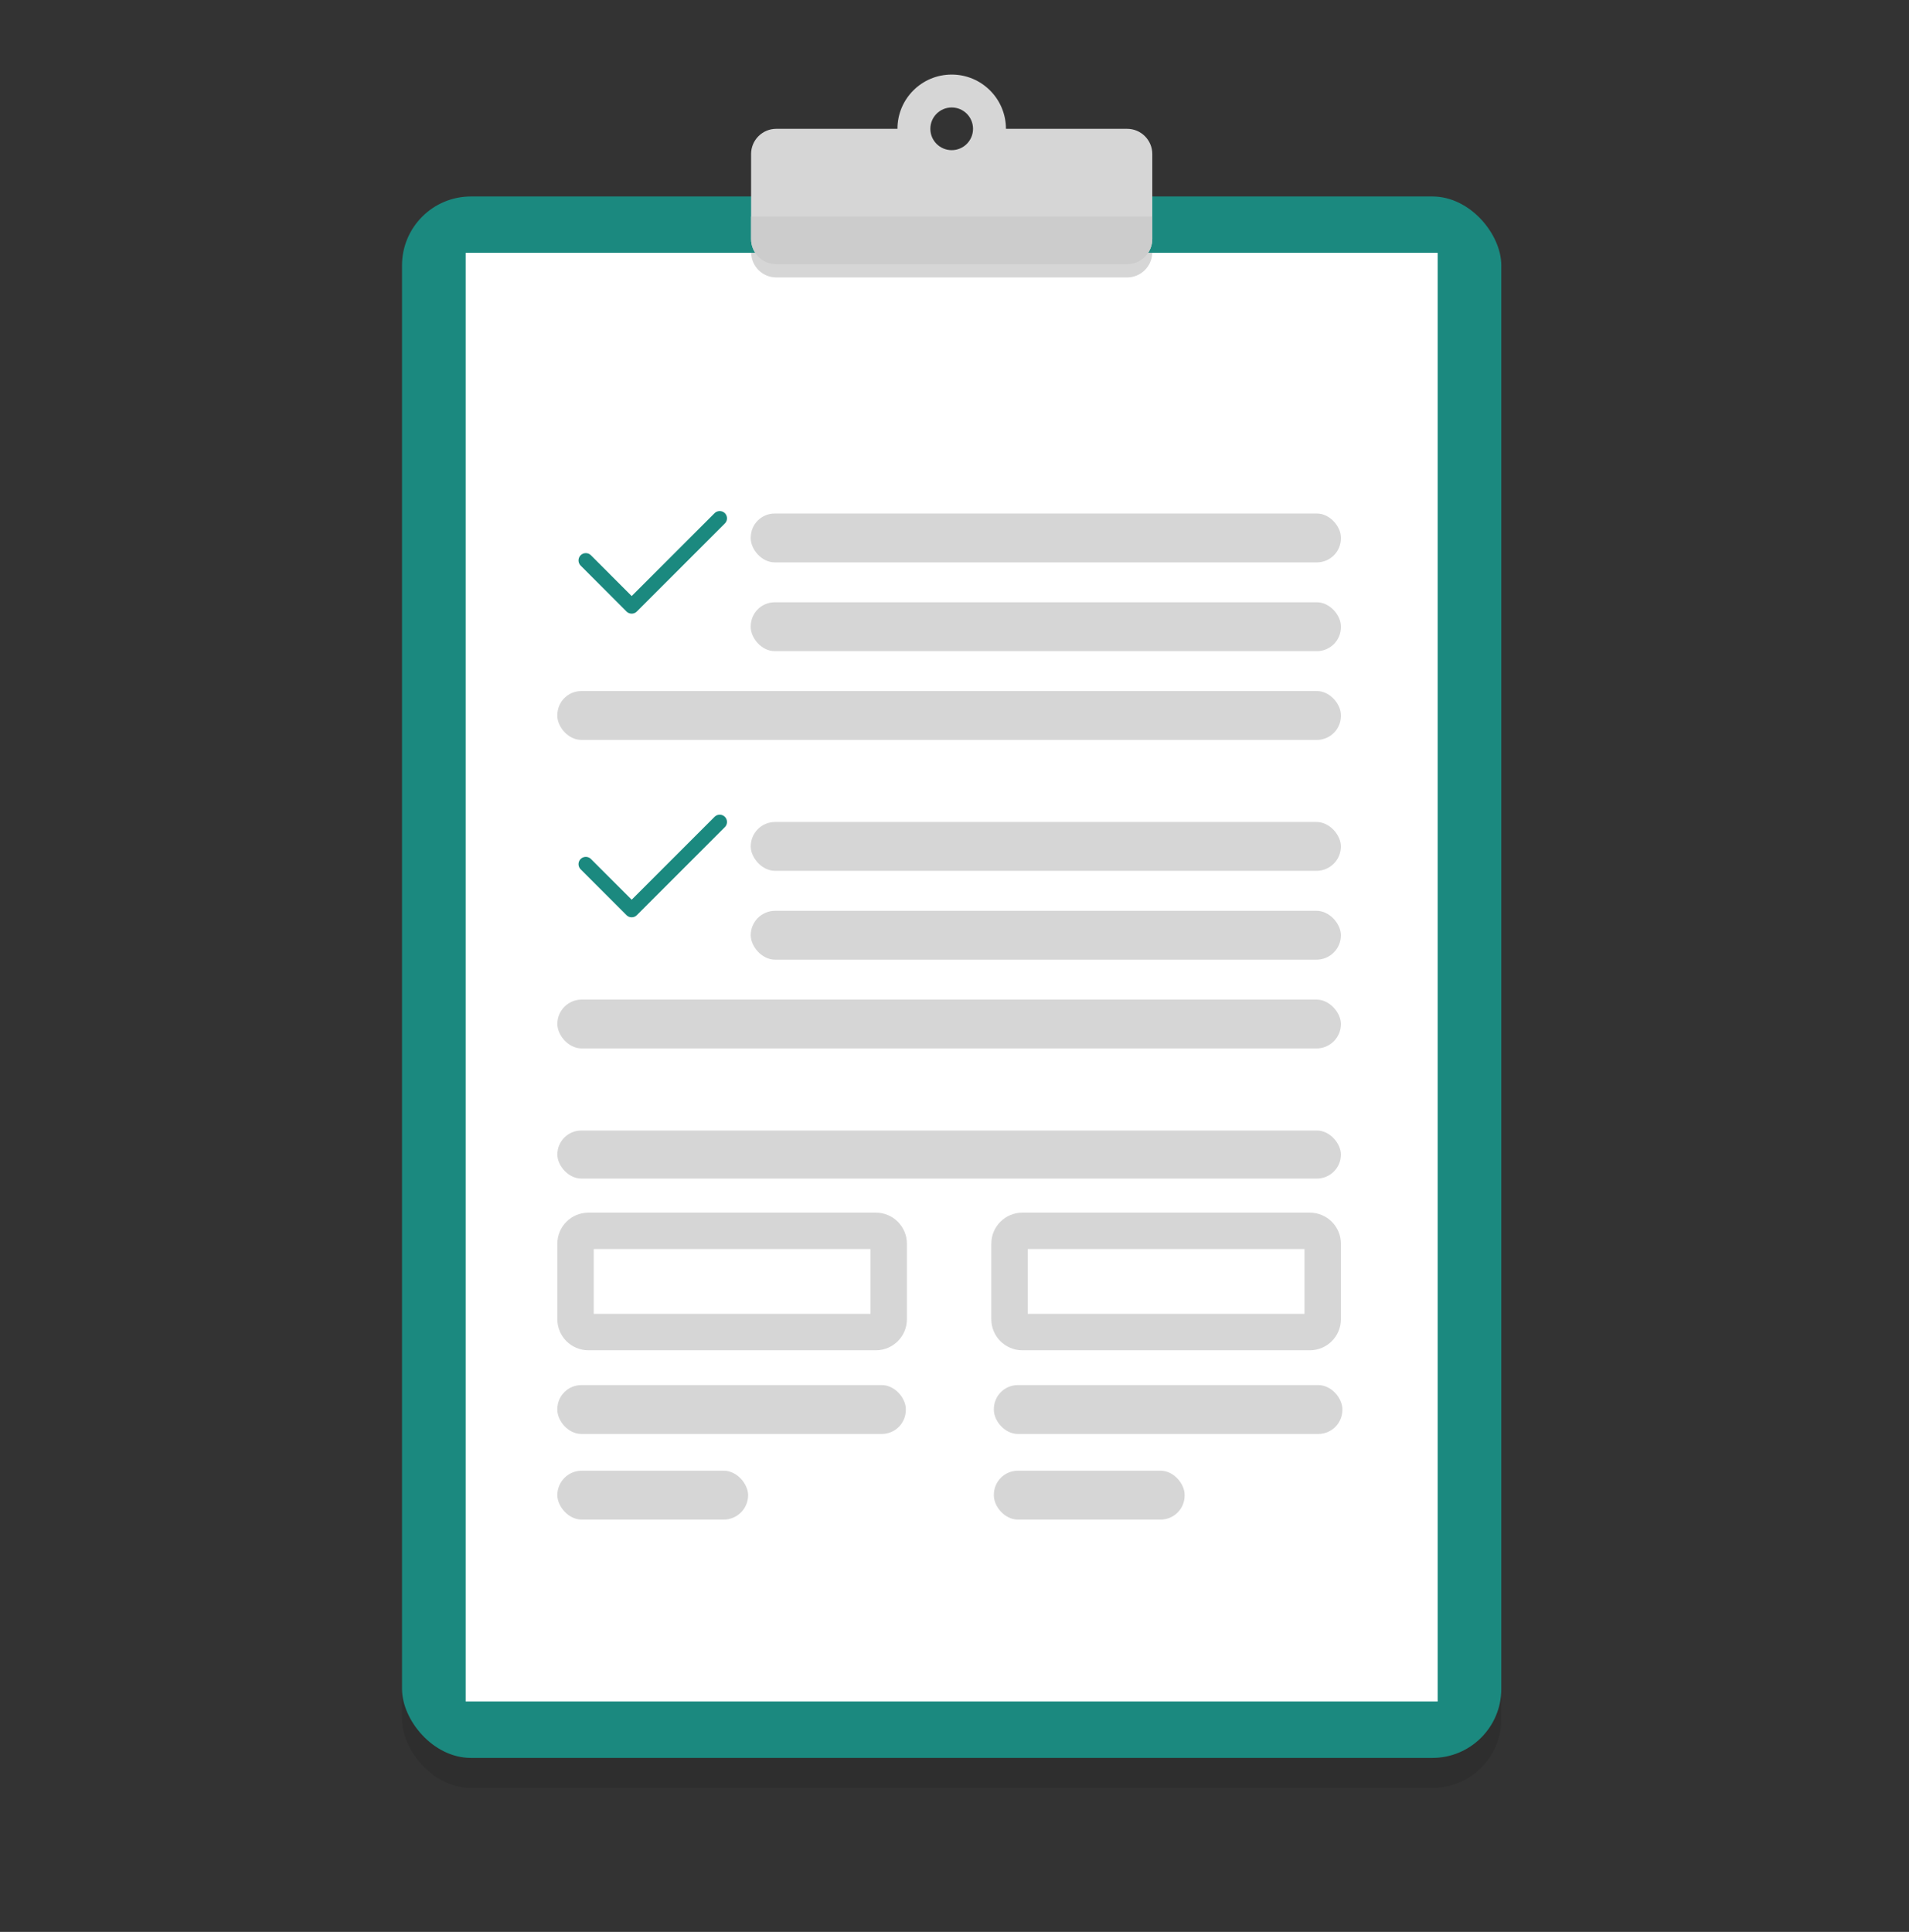 <?xml version="1.0" encoding="UTF-8"?>
<svg xmlns="http://www.w3.org/2000/svg" version="1.1" viewBox="0 0 262.17 265.3">
  <rect x="0" y="0" width="262.17" height="265.3" fill="#333333" stroke="none"/>
  <defs>
    <style>
      .cls-1 {
        fill: #fff;
      }

      .cls-2 {
        isolation: isolate;
      }

      .cls-3 {
        fill: #1b897f;
      }

      .cls-4 {
        fill: #d6d6d6;
      }

      .cls-5 {
        mix-blend-mode: multiply;
        opacity: .1;
      }

      .cls-6 {
        fill: #ccc;
      }

      .cls-7 {
        fill: none;
        stroke: #1b897f;
        stroke-linecap: round;
        stroke-linejoin: round;
        stroke-width: 2px;
      }
    </style>
  </defs>
  <!-- Generator: Adobe Illustrator 28.7.1, SVG Export Plug-In . SVG Version: 1.2.0 Build 142)  -->
  <g class="cls-2">
    <g id="Layer_1">
      <g>
        <g>
          <path class="cls-3" d="M-188.8,18.09c11.14,6.72,27.31,13.25,48.16,19.44,10.67,3.17,19.97,5.46,25.47,6.74-.81,8.07-.98,24.6,5.35,51.26,1.37,5.76,4.95,26.48-6.29,51.07-12.01,26.27-36.47,47.64-72.69,63.55-36.23-15.91-60.68-37.28-72.69-63.55-11.24-24.59-7.66-45.3-6.29-51.07,6.32-26.66,6.16-43.19,5.35-51.26,5.5-1.28,14.8-3.58,25.47-6.74,20.85-6.19,37.02-12.71,48.16-19.44M-188.62,11.49c-.06.03-.12.07-.18.1-.06-.03-.12-.07-.18-.1-25.74,17.04-79.89,28.41-79.89,28.41,0,0,4.62,16.16-4.44,54.33-5.11,21.53-5.33,83.73,84.51,122.12,89.84-38.39,89.62-100.59,84.51-122.12-9.05-38.17-4.44-54.33-4.44-54.33,0,0-54.15-11.36-79.89-28.41h0Z"/>
          <path class="cls-3" d="M-188.8,23.03c21.45,12.19,54.55,21.03,69.08,24.55-.52,9.43.15,25.31,5.76,48.94,1.66,6.98,13.58,69.27-74.84,108.98-88.42-39.71-76.49-101.99-74.84-108.98,5.61-23.63,6.27-39.51,5.76-48.94,14.53-3.51,47.62-12.36,69.08-24.55M-188.8,21.39c-21.59,12.49-55.4,21.46-70.57,25.08.62,9.02.19,25.11-5.65,49.71-1.71,7.19-13.86,70.71,76.22,110.86,90.08-40.15,77.92-103.67,76.22-110.86-5.84-24.61-6.27-40.69-5.65-49.71-15.17-3.62-48.98-12.59-70.57-25.08h0Z"/>
          <path class="cls-3" d="M-86.96,87.49c1.89,1.12,3.99,1.39,5.74.91,1.8-.23,3.64-1.28,4.96-3.04,1.36-1.81,1.84-3.95,1.49-5.78-1.85.18-3.77,1.25-5.12,3.06-1.02,1.37-1.55,2.92-1.59,4.39-.6-1.34-1.68-2.57-3.15-3.44-1.95-1.16-4.13-1.41-5.9-.87.37,1.82,1.64,3.61,3.59,4.77Z"/>
          <path class="cls-3" d="M-290.64,87.49c-1.89,1.12-3.99,1.39-5.74.91-1.8-.23-3.64-1.28-4.96-3.04-1.36-1.81-1.84-3.95-1.49-5.78,1.85.18,3.77,1.25,5.12,3.06,1.02,1.37,1.55,2.92,1.59,4.39.6-1.34,1.68-2.57,3.15-3.44,1.95-1.16,4.13-1.41,5.9-.87-.37,1.82-1.64,3.61-3.59,4.77Z"/>
          <path class="cls-3" d="M-78.3,94.36c-1.02,1.37-1.55,2.92-1.59,4.39-.6-1.34-1.68-2.57-3.15-3.44-1.95-1.16-4.13-1.41-5.9-.87.37,1.82,1.64,3.61,3.59,4.77,1.89,1.12,3.99,1.39,5.74.91,1.8-.23,3.64-1.28,4.96-3.04,1.36-1.81,1.84-3.95,1.49-5.78-1.85.18-3.77,1.25-5.12,3.06Z"/>
          <path class="cls-3" d="M-299.3,94.36c1.02,1.37,1.55,2.92,1.59,4.39.6-1.34,1.68-2.57,3.15-3.44,1.95-1.16,4.13-1.41,5.9-.87-.37,1.82-1.64,3.61-3.59,4.77-1.89,1.12-3.99,1.39-5.74.91-1.8-.23-3.64-1.28-4.96-3.04-1.36-1.81-1.84-3.95-1.49-5.78,1.85.18,3.77,1.25,5.12,3.06Z"/>
          <path class="cls-3" d="M-76.85,105.63c-1.09,1.45-1.64,3.1-1.69,4.66-.64-1.42-1.79-2.73-3.34-3.66-2.07-1.23-4.38-1.5-6.26-.92.4,1.93,1.74,3.83,3.81,5.06,2,1.19,4.24,1.47,6.09.96,1.91-.24,3.86-1.35,5.26-3.22,1.44-1.93,1.95-4.2,1.58-6.13-1.96.19-4,1.33-5.43,3.25Z"/>
          <path class="cls-3" d="M-300.75,105.63c1.09,1.45,1.64,3.1,1.69,4.66.64-1.42,1.79-2.73,3.34-3.66,2.07-1.23,4.38-1.5,6.26-.92-.4,1.93-1.74,3.83-3.81,5.06-2,1.19-4.24,1.47-6.09.96-1.91-.24-3.86-1.35-5.26-3.22-1.44-1.93-1.95-4.2-1.58-6.13,1.96.19,4,1.33,5.43,3.25Z"/>
          <path class="cls-3" d="M-78.67,123.2c-.46-1.53-1.45-3.02-2.91-4.18-1.94-1.53-4.26-2.12-6.26-1.79.14,2.02,1.25,4.14,3.19,5.67,1.88,1.49,4.12,2.08,6.07,1.81,1.98.02,4.12-.85,5.8-2.57,1.73-1.77,2.56-4.01,2.44-6.03-2.03-.07-4.25.81-5.98,2.57-1.3,1.33-2.1,2.94-2.36,4.51Z"/>
          <path class="cls-3" d="M-298.93,123.2c.46-1.53,1.45-3.02,2.91-4.18,1.94-1.53,4.26-2.12,6.26-1.79-.14,2.02-1.25,4.14-3.19,5.67-1.88,1.49-4.12,2.08-6.07,1.81-1.98.02-4.12-.85-5.8-2.57-1.73-1.77-2.56-4.01-2.44-6.03,2.03-.07,4.25.81,5.98,2.57,1.3,1.33,2.1,2.94,2.36,4.51Z"/>
          <path class="cls-3" d="M-76.51,132.22c-1.47,1.17-2.46,2.67-2.91,4.21-.27-1.59-1.07-3.2-2.38-4.53-1.74-1.77-3.98-2.65-6.02-2.57-.11,2.04.73,4.29,2.47,6.06,1.69,1.72,3.85,2.59,5.84,2.56,1.97.26,4.22-.34,6.1-1.84,1.94-1.55,3.05-3.68,3.19-5.71-2.01-.33-4.34.27-6.29,1.82Z"/>
          <path class="cls-3" d="M-301.09,132.22c1.47,1.17,2.46,2.67,2.91,4.21.27-1.59,1.07-3.2,2.38-4.53,1.74-1.77,3.98-2.65,6.02-2.57.11,2.04-.73,4.29-2.47,6.06-1.69,1.72-3.85,2.59-5.84,2.56-1.97.26-4.22-.34-6.1-1.84-1.94-1.55-3.05-3.68-3.19-5.71,2.01-.33,4.34.27,6.29,1.82Z"/>
          <path class="cls-3" d="M-79.34,147.4c-1.82,1.02-3.18,2.5-3.95,4.12-.01-1.79-.61-3.71-1.82-5.41-1.6-2.26-3.91-3.62-6.17-3.89-.48,2.22.04,4.85,1.65,7.1,1.56,2.19,3.78,3.53,5.97,3.85,2.12.64,4.7.37,7.04-.94,2.41-1.36,4.01-3.51,4.52-5.72-2.16-.71-4.83-.47-7.24.89Z"/>
          <path class="cls-3" d="M-298.27,147.4c1.82,1.02,3.18,2.5,3.95,4.12.01-1.79.61-3.71,1.82-5.41,1.6-2.26,3.91-3.62,6.17-3.89.48,2.22-.04,4.85-1.65,7.1-1.56,2.19-3.78,3.53-5.97,3.85-2.12.64-4.7.37-7.04-.94-2.41-1.36-4.01-3.51-4.52-5.72,2.16-.71,4.83-.47,7.24.89Z"/>
          <path class="cls-3" d="M-85.4,162.47c-2.16.78-3.9,2.14-5.03,3.75.31-1.95.01-4.13-.99-6.2-1.33-2.74-3.59-4.63-5.99-5.34-.93,2.32-.83,5.27.5,8.01,1.29,2.66,3.46,4.51,5.77,5.26,2.19,1.08,5.03,1.26,7.81.26,2.86-1.03,4.99-3.08,5.94-5.39-2.21-1.17-5.15-1.38-8.01-.35Z"/>
          <path class="cls-3" d="M-292.2,162.47c2.16.78,3.9,2.14,5.03,3.75-.31-1.95-.01-4.13.99-6.2,1.33-2.74,3.59-4.63,5.99-5.34.93,2.32.83,5.27-.5,8.01-1.29,2.66-3.46,4.51-5.77,5.26-2.19,1.08-5.03,1.26-7.81.26-2.86-1.03-4.99-3.08-5.94-5.39,2.21-1.17,5.15-1.38,8.01-.35Z"/>
          <path class="cls-3" d="M-92.68,174.73c-2.16.78-3.9,2.14-5.03,3.75.31-1.95.01-4.13-.99-6.2-1.33-2.74-3.59-4.63-5.99-5.34-.93,2.32-.83,5.27.5,8.01,1.29,2.66,3.46,4.51,5.77,5.26,2.19,1.08,5.03,1.26,7.81.26,2.86-1.03,4.99-3.08,5.94-5.39-2.21-1.17-5.15-1.38-8.01-.35Z"/>
          <path class="cls-3" d="M-284.93,174.73c2.16.78,3.9,2.14,5.03,3.75-.31-1.95-.01-4.13.99-6.2,1.33-2.74,3.59-4.63,5.99-5.34.93,2.32.83,5.27-.5,8.01-1.29,2.66-3.46,4.51-5.77,5.26-2.19,1.08-5.03,1.26-7.81.26-2.86-1.03-4.99-3.08-5.94-5.39,2.21-1.17,5.15-1.38,8.01-.35Z"/>
          <path class="cls-3" d="M-100.23,187.65c-2.24.5-4.14,1.63-5.47,3.09.55-1.89.53-4.1-.2-6.27-.98-2.88-2.98-5.05-5.27-6.05-1.21,2.19-1.49,5.12-.51,8.01.95,2.8,2.86,4.91,5.07,5.95,2.03,1.34,4.83,1.88,7.71,1.24,2.97-.67,5.33-2.43,6.57-4.6-2.05-1.43-4.94-2.02-7.91-1.35Z"/>
          <path class="cls-3" d="M-277.37,187.65c2.24.5,4.14,1.63,5.47,3.09-.55-1.89-.53-4.1.2-6.27.98-2.88,2.98-5.05,5.27-6.05,1.21,2.19,1.49,5.12.51,8.01-.95,2.8-2.86,4.91-5.06,5.95-2.03,1.34-4.83,1.88-7.71,1.24-2.97-.67-5.34-2.43-6.57-4.6,2.05-1.43,4.94-2.02,7.91-1.35Z"/>
          <path class="cls-3" d="M-109.8,198.74c-2.28.25-4.29,1.16-5.78,2.46.76-1.82.99-4.01.5-6.26-.65-2.97-2.39-5.35-4.56-6.6-1.45,2.04-2.05,4.92-1.4,7.9.63,2.89,2.29,5.2,4.37,6.48,1.87,1.56,4.59,2.41,7.53,2.09,3.03-.33,5.57-1.82,7.05-3.83-1.87-1.65-4.68-2.56-7.7-2.23Z"/>
          <path class="cls-3" d="M-267.8,198.74c2.28.25,4.29,1.16,5.78,2.46-.76-1.82-.99-4.01-.5-6.26.65-2.97,2.39-5.35,4.56-6.6,1.45,2.04,2.05,4.92,1.4,7.9-.63,2.89-2.29,5.2-4.37,6.48-1.87,1.56-4.59,2.41-7.53,2.09-3.03-.33-5.57-1.82-7.05-3.83,1.87-1.65,4.68-2.56,7.71-2.23Z"/>
          <path class="cls-3" d="M-119.92,210.94c-2.53.14-4.8,1.02-6.51,2.36.95-1.95,1.33-4.36.93-6.86-.53-3.31-2.31-6.03-4.62-7.54-1.72,2.15-2.55,5.3-2.02,8.61.52,3.22,2.21,5.86,4.42,7.39,1.96,1.83,4.91,2.93,8.16,2.75,3.35-.18,6.24-1.66,7.99-3.8-1.96-1.93-5-3.1-8.35-2.92Z"/>
          <path class="cls-3" d="M-257.68,210.94c2.53.14,4.8,1.02,6.51,2.36-.95-1.95-1.33-4.36-.93-6.86.53-3.31,2.31-6.03,4.62-7.54,1.72,2.15,2.55,5.3,2.02,8.61-.52,3.22-2.21,5.86-4.42,7.39-1.96,1.83-4.91,2.93-8.16,2.75-3.35-.18-6.24-1.66-7.99-3.8,1.96-1.93,5-3.1,8.35-2.92Z"/>
          <path class="cls-3" d="M-131.86,220.9c-2.53-.08-4.87.6-6.69,1.78,1.11-1.87,1.7-4.22,1.52-6.75-.24-3.35-1.78-6.21-3.95-7.91-1.9,2-3,5.05-2.76,8.4.24,3.25,1.7,6.03,3.76,7.75,1.8,2,4.64,3.34,7.89,3.45,3.35.11,6.37-1.12,8.29-3.09-1.79-2.1-4.71-3.52-8.06-3.63Z"/>
          <path class="cls-3" d="M-245.74,220.9c2.53-.08,4.87.6,6.69,1.78-1.11-1.87-1.7-4.22-1.52-6.75.24-3.35,1.78-6.21,3.95-7.91,1.9,2,3,5.05,2.76,8.4-.24,3.25-1.7,6.03-3.76,7.75-1.8,2-4.64,3.34-7.89,3.45-3.35.11-6.37-1.12-8.29-3.09,1.79-2.1,4.71-3.52,8.06-3.63Z"/>
          <path class="cls-3" d="M-146.72,230.67c-2.5-.4-4.9-.02-6.86.93,1.34-1.71,2.22-3.98,2.35-6.51.18-3.35-.99-6.39-2.92-8.35-2.13,1.74-3.61,4.64-3.79,7.99-.17,3.25.93,6.2,2.76,8.16,1.53,2.21,4.18,3.9,7.4,4.42,3.31.53,6.46-.31,8.61-2.02-1.51-2.3-4.23-4.08-7.54-4.62Z"/>
          <path class="cls-3" d="M-230.88,230.67c2.5-.4,4.9-.02,6.86.93-1.34-1.71-2.22-3.98-2.35-6.51-.18-3.35.99-6.39,2.92-8.35,2.13,1.74,3.61,4.64,3.79,7.99.17,3.25-.93,6.2-2.76,8.16-1.53,2.21-4.18,3.9-7.4,4.42-3.31.53-6.46-.31-8.61-2.02,1.51-2.3,4.23-4.08,7.54-4.62Z"/>
          <path class="cls-3" d="M-82.37,80c1.13-1.8,1.56-4.03,1.01-6.25-.55-2.22-1.98-4-3.82-5.05-1.13,1.8-1.56,4.03-1.01,6.25.55,2.22,1.98,4,3.82,5.05Z"/>
          <path class="cls-3" d="M-295.23,80c-1.13-1.8-1.56-4.03-1.01-6.25.55-2.22,1.98-4,3.82-5.05,1.13,1.8,1.56,4.03,1.01,6.25-.55,2.22-1.98,4-3.82,5.05Z"/>
        </g>
        <path class="cls-3" d="M-157.9,238.3c-2.5-.4-4.9-.02-6.86.93,1.34-1.71,2.22-3.98,2.35-6.51.18-3.35-.99-6.39-2.92-8.35-2.13,1.74-3.61,4.64-3.79,7.99-.14,2.57.8,5.23,1.98,7.08-1.42,1.03-4.7,2.78-8.96,3.77.58.66.9,1.62,1.05,2.3,3.02-.81,6.34-2.15,9.13-4.41,1.57,1.92,4.02,3.37,6.94,3.84,3.31.53,6.46-.31,8.61-2.02-1.51-2.3-4.23-4.08-7.54-4.62Z"/>
        <g>
          <path class="cls-3" d="M-201.68,243.18c-4.17-1-7.38-2.72-8.78-3.73,1.18-1.85,2.12-4.52,1.98-7.08-.18-3.35-1.66-6.25-3.79-7.99-1.93,1.96-3.1,5-2.92,8.35.13,2.53,1.01,4.8,2.35,6.51-1.95-.95-4.36-1.33-6.86-.93-3.31.53-6.04,2.31-7.54,4.62,2.15,1.72,5.29,2.56,8.61,2.02,2.93-.47,5.37-1.92,6.94-3.84,2.78,2.25,6.07,3.59,9.07,4.39.13-.64.41-1.57.93-2.32Z"/>
          <path class="cls-3" d="M-176.61,245.97c-.2-1.15-.65-1.75-1.27-2.43-.54-.53-1.22-.96-2.09-1.19-2.14-.57-4.11.18-5.53,1.06.29-1.11.47-2.32.41-3.55-.22-4.72-2.77-7.83-3.7-8.31-.94.48-3.49,3.59-3.7,8.31-.06,1.23.12,2.44.41,3.55-1.42-.88-3.39-1.63-5.53-1.06-.88.23-1.58.67-2.12,1.22-.52.48-.97,1.28-1.24,2.46-.28,1.77.49,3.58,2.31,4.09,3.44.96-.54-1.02,2.64-2.74,2.12-1.15,4.5-.54,4.35,2.59-.09,2.02-1.08,4.47-3.47,3.6-1.07-.39.36,2.51,2.33,2.59.68.03,2.57-.24,2.83-1.62,0,1.75.63,3.98,1.21,4.47.58-.48,1.21-2.71,1.21-4.47.26,1.39,2.15,1.65,2.83,1.62,1.97-.08,3.4-2.99,2.33-2.59-2.39.87-3.38-1.58-3.47-3.6-.14-3.12,2.24-3.74,4.35-2.59,3.17,1.72-.81,3.71,2.64,2.74,1.84-.51,2.61-2.36,2.3-4.14Z"/>
        </g>
        <polygon class="cls-3" points="-183.59 70.49 -132.46 70.49 -132.46 65.52 -183.59 65.52 -183.59 65.52 -194.01 65.52 -194.01 65.52 -245.14 65.52 -245.14 70.49 -194.01 70.49 -194.01 167.66 -209.16 167.66 -209.16 178.2 -168.44 178.2 -168.44 167.66 -183.59 167.66 -183.59 70.49"/>
        <path class="cls-3" d="M-123.28,122.09l.11-.03-14.57-47.19h-2.97l14.58,47.23h-37.27l14.58-47.23h-2.97l-14.64,47.4.12.04c2.08,7.85,10.92,13.76,21.54,13.76s19.63-6.01,21.6-13.97h-.11Z"/>
        <path class="cls-3" d="M-225.81,74.87h-2.97l14.58,47.23h-37.27l14.58-47.23h-2.97l-14.57,47.19.11.03h-.11c1.97,7.96,10.89,13.97,21.6,13.97s19.46-5.91,21.54-13.76l.12-.04-14.64-47.4Z"/>
      </g>
      <g>
        <rect class="cls-5" x="55.21" y="31.11" width="150.97" height="214.43" rx="9.47" ry="9.47"/>
        <rect class="cls-3" x="55.21" y="26.98" width="150.97" height="214.43" rx="9.47" ry="9.47"/>
        <rect class="cls-1" x="63.95" y="34.72" width="133.49" height="198.94"/>
        <rect class="cls-4" x="103.1" y="70.52" width="81.05" height="6.71" rx="3.3" ry="3.3"/>
        <rect class="cls-4" x="103.1" y="82.71" width="81.05" height="6.71" rx="3.3" ry="3.3"/>
        <rect class="cls-4" x="76.54" y="94.9" width="107.61" height="6.71" rx="3.3" ry="3.3"/>
        <path class="cls-4" d="M103.16,34.72c.04,1.87,1.57,3.38,3.45,3.38h48.18c1.88,0,3.41-1.51,3.45-3.38h-55.08Z"/>
        <path class="cls-4" d="M154.79,17.69h-16.64c0-4.11-3.33-7.45-7.45-7.45s-7.45,3.33-7.45,7.45h-16.64c-1.91,0-3.46,1.55-3.46,3.46v11.67c0,1.91,1.55,3.46,3.46,3.46h48.18c1.91,0,3.46-1.55,3.46-3.46v-11.67c0-1.91-1.55-3.46-3.46-3.46ZM130.7,20.62c-1.62,0-2.93-1.31-2.93-2.93s1.31-2.93,2.93-2.93,2.93,1.31,2.93,2.93-1.31,2.93-2.93,2.93Z"/>
        <path class="cls-6" d="M103.15,29.73v3.09c0,1.91,1.55,3.46,3.46,3.46h48.18c1.91,0,3.46-1.55,3.46-3.46v-3.09h-55.09Z"/>
        <rect class="cls-4" x="103.1" y="112.88" width="81.05" height="6.71" rx="3.35" ry="3.35"/>
        <rect class="cls-4" x="103.1" y="125.08" width="81.05" height="6.71" rx="3.35" ry="3.35"/>
        <rect class="cls-4" x="76.54" y="137.27" width="107.61" height="6.71" rx="3.35" ry="3.35"/>
        <rect class="cls-4" x="76.54" y="190.21" width="47.86" height="6.71" rx="3.3" ry="3.3"/>
        <rect class="cls-4" x="76.54" y="201.97" width="26.2" height="6.71" rx="3.35" ry="3.35"/>
        <rect class="cls-4" x="136.49" y="190.21" width="47.86" height="6.71" rx="3.3" ry="3.3"/>
        <rect class="cls-4" x="136.49" y="201.97" width="26.2" height="6.71" rx="3.3" ry="3.3"/>
        <rect class="cls-4" x="76.54" y="155.25" width="107.61" height="6.6" rx="3.3" ry="3.3"/>
        <path class="cls-4" d="M119.55,171.53v8.9h-38.01v-8.9h38.01M120.28,166.53h-39.47c-2.36,0-4.27,1.91-4.27,4.27v10.36c0,2.36,1.91,4.27,4.27,4.27h39.47c2.36,0,4.27-1.91,4.27-4.27v-10.36c0-2.36-1.91-4.27-4.27-4.27h0Z"/>
        <path class="cls-4" d="M179.15,171.53v8.9h-38.01v-8.9h38.01M179.88,166.53h-39.47c-2.36,0-4.27,1.91-4.27,4.27v10.36c0,2.36,1.91,4.27,4.27,4.27h39.47c2.36,0,4.27-1.91,4.27-4.27v-10.36c0-2.36-1.91-4.27-4.27-4.27h0Z"/>
        <polyline class="cls-7" points="98.84 71.18 86.75 83.27 80.45 76.96"/>
        <polyline class="cls-7" points="98.84 112.88 86.75 124.97 80.45 118.67"/>
      </g>
    </g>
  </g>
</svg>